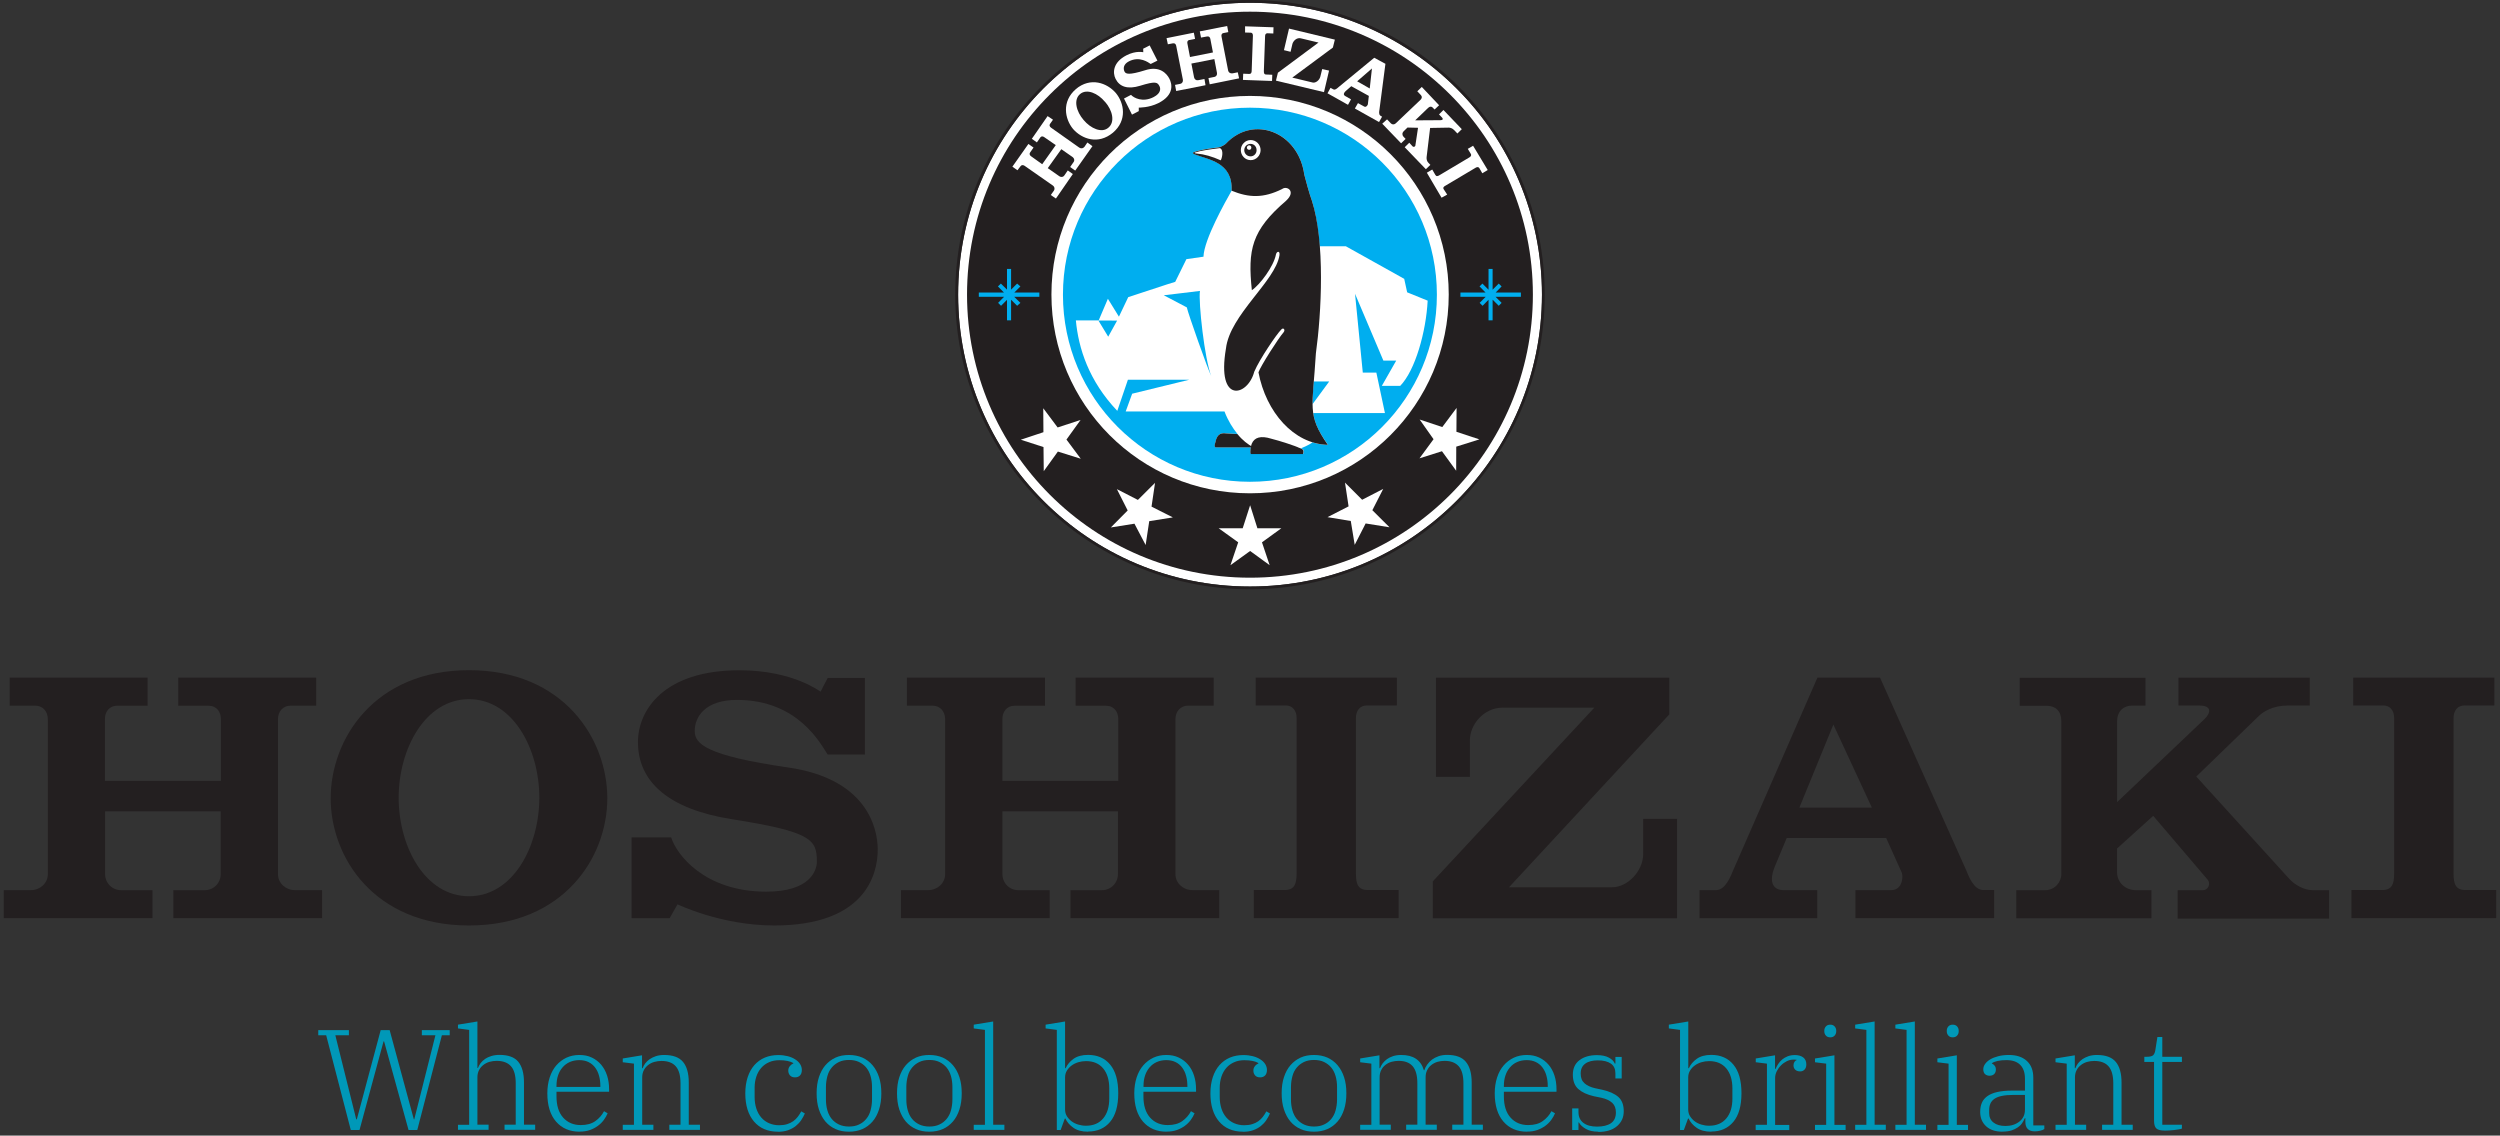 <?xml version="1.0" encoding="UTF-8"?> <svg xmlns="http://www.w3.org/2000/svg" width="306" height="139" viewBox="0 0 306 139" fill="none"><rect x="0" y="0" width="306" height="139" fill="#333333" stroke="none"/><g clip-path="url(#clip0_3883_29531)"><path d="M188.735 36.06C188.735 26.19 184.735 17.26 178.265 10.81C171.795 4.34 162.875 0.34 153.005 0.34C143.135 0.34 134.205 4.34 127.725 10.81C121.285 17.26 117.275 26.19 117.275 36.06C117.275 45.93 121.285 54.87 127.725 61.32C134.205 67.8 143.125 71.79 153.005 71.79C162.885 71.79 171.795 67.8 178.265 61.32C184.735 54.87 188.735 45.93 188.735 36.06Z" fill="white"></path><path d="M116.916 36.06C116.916 16.15 133.086 0 153.006 0C172.926 0 189.076 16.15 189.076 36.06C189.076 55.97 172.906 72.13 153.006 72.13V71.79C162.886 71.79 171.796 67.8 178.266 61.32C184.736 54.87 188.736 45.93 188.736 36.06C188.736 26.19 184.736 17.26 178.266 10.81C171.796 4.34 162.876 0.34 153.006 0.34C143.136 0.34 134.206 4.34 127.726 10.81C121.286 17.26 117.276 26.19 117.276 36.06C117.276 45.93 121.286 54.87 127.726 61.32C134.206 67.8 143.126 71.79 153.006 71.79V72.13C133.096 72.13 116.916 55.98 116.916 36.06Z" fill="#231F20"></path><path d="M187.625 36.06C187.625 55.21 172.125 70.71 153.005 70.71C133.885 70.71 118.365 55.21 118.365 36.06C118.365 16.91 133.865 1.43 153.005 1.43C172.145 1.43 187.625 16.93 187.625 36.06Z" fill="#231F20"></path><path d="M177.325 36.05C177.325 49.49 166.435 60.38 152.995 60.38C139.555 60.38 128.695 49.49 128.695 36.05C128.695 22.61 139.555 11.74 152.995 11.74C166.435 11.74 177.325 22.63 177.325 36.05Z" fill="white"></path><path d="M154.977 9.121C154.737 9.121 154.687 8.951 154.697 8.661L154.847 4.411C154.847 4.201 154.957 4.071 155.127 4.071C155.317 4.071 155.857 4.101 155.857 4.101L155.877 3.341L152.397 3.221V3.981C152.397 3.981 152.917 4.001 153.097 4.001C153.267 4.001 153.357 4.151 153.357 4.351L153.207 8.611C153.207 8.891 153.147 9.051 152.917 9.051L152.167 9.021L152.137 9.781L155.697 9.911L155.727 9.151L154.977 9.121Z" fill="white"></path><path d="M176.716 23.18C176.586 22.96 176.706 22.83 176.986 22.69L180.636 20.52C180.816 20.42 180.976 20.43 181.066 20.57C181.166 20.74 181.436 21.21 181.436 21.21L182.096 20.81L180.306 17.84L179.656 18.22C179.656 18.22 179.926 18.67 180.036 18.85C180.116 18.99 180.046 19.15 179.876 19.25L176.216 21.43C175.976 21.58 175.806 21.62 175.686 21.41L175.306 20.75L174.646 21.14L176.446 24.2L177.136 23.82L176.716 23.17" fill="white"></path><path d="M161.836 8.46L161.606 9.39C161.496 9.83 161.026 10.19 160.666 10.1L158.176 9.5L163.146 5.82L163.386 4.85L157.776 3.5L157.156 6.14L157.966 6.34L158.196 5.36C158.326 4.95 158.756 4.58 159.216 4.69L161.386 5.21L156.416 8.9L156.176 9.87L162.056 11.28L162.676 8.64L161.826 8.45" fill="white"></path><path d="M168.946 14.13C168.736 14.01 168.816 13.6 168.846 13.42L169.576 7.81L168.206 7.07L163.856 10.65C163.716 10.77 163.426 11.06 163.206 10.94L162.856 10.75L162.486 11.42L164.996 12.83L165.366 12.16L164.626 11.74C164.456 11.64 164.386 11.42 164.776 11.09L165.396 10.55L167.546 11.74L167.426 12.77C167.396 12.89 167.206 13.17 166.976 13.04L166.216 12.62L165.836 13.28L168.796 14.94L169.166 14.28L168.936 14.15M166.116 9.95L167.926 8.38L167.656 10.83L166.116 9.95Z" fill="white"></path><path d="M175.586 13.401L175.356 13.161C175.236 13.031 175.016 12.991 174.796 13.211L173.216 14.731L176.306 14.711C176.556 14.711 176.706 14.591 176.486 14.371L176.136 14.001L176.676 13.461L178.926 15.811L178.386 16.341L178.006 15.941C177.766 15.681 177.476 15.621 177.316 15.621C177.206 15.621 175.046 15.661 175.046 15.661L174.616 19.241C174.596 19.461 174.646 19.721 174.806 19.891C174.846 19.931 175.076 20.181 175.076 20.181L174.526 20.711L171.936 18.021L172.496 17.471L172.916 17.931C173.026 18.031 173.216 17.941 173.236 17.841L173.566 15.641L172.276 15.611L171.816 16.061C171.606 16.261 171.606 16.541 171.786 16.731L172.046 17.001L171.496 17.541L169.186 15.141L169.776 14.611L170.256 15.111C170.426 15.281 170.676 15.251 170.836 15.101L173.876 12.211C174.066 12.021 174.076 11.811 173.926 11.651L173.476 11.171L174.026 10.641L176.146 12.881L175.596 13.401" fill="white"></path><path d="M150.855 8.98C150.605 9.02 150.375 8.88 150.325 8.64L149.515 4.48C149.465 4.25 149.555 4.08 149.735 4.05L150.345 3.93L150.205 3.18L146.855 3.84L147.005 4.6C147.005 4.6 147.625 4.48 147.765 4.46C147.975 4.42 148.115 4.57 148.145 4.76C148.175 4.96 148.465 6.42 148.465 6.42L145.655 6.98C145.655 6.98 145.365 5.51 145.335 5.31C145.295 5.13 145.355 4.94 145.555 4.9C145.695 4.87 146.275 4.76 146.275 4.76L146.125 4L142.785 4.67L142.945 5.42L143.585 5.3C143.775 5.27 143.925 5.39 143.965 5.6L144.785 9.75C144.835 9.99 144.685 10.22 144.475 10.26C144.325 10.29 143.825 10.39 143.825 10.39L143.965 11.14L147.555 10.43L147.425 9.67C147.425 9.67 146.815 9.79 146.635 9.82C146.405 9.86 146.205 9.71 146.155 9.47C146.115 9.27 145.825 7.78 145.825 7.78L148.635 7.23C148.635 7.23 148.915 8.72 148.955 8.91C149.005 9.14 148.885 9.36 148.665 9.41C148.485 9.45 147.915 9.56 147.915 9.56L148.065 10.32L151.665 9.59L151.505 8.85C151.505 8.85 151.005 8.95 150.855 8.98Z" fill="white"></path><path d="M132.716 17.981C132.596 18.161 132.336 18.221 132.106 18.071L128.666 15.641C128.466 15.511 128.406 15.311 128.526 15.161L128.886 14.651L128.226 14.211L126.296 16.991L126.916 17.431C126.916 17.431 127.256 16.941 127.336 16.821C127.456 16.651 127.656 16.671 127.806 16.781C127.976 16.901 129.226 17.761 129.226 17.761L127.566 20.101C127.566 20.101 126.366 19.241 126.196 19.121C126.046 19.011 125.956 18.841 126.086 18.661C126.166 18.551 126.506 18.061 126.506 18.061L125.876 17.621L123.916 20.401L124.536 20.841C124.536 20.841 124.926 20.341 124.926 20.331C125.036 20.181 125.226 20.171 125.406 20.291L128.886 22.721C129.086 22.861 129.126 23.131 129.006 23.321C128.916 23.441 128.616 23.871 128.616 23.871L129.246 24.301L131.316 21.301L130.696 20.861C130.696 20.861 130.366 21.351 130.256 21.501C130.126 21.681 129.876 21.711 129.676 21.581C129.506 21.461 128.246 20.581 128.246 20.581L129.906 18.261C129.906 18.261 131.136 19.111 131.296 19.231C131.486 19.371 131.556 19.631 131.416 19.821C131.306 19.971 130.986 20.441 130.986 20.441L131.606 20.881L133.716 17.891L133.096 17.441C133.096 17.441 132.806 17.881 132.716 18.001" fill="white"></path><path d="M140.716 5.551L141.666 7.421L140.846 7.831C140.566 7.651 139.496 6.831 138.176 7.511C137.496 7.861 137.466 8.391 137.636 8.751C137.786 9.061 138.166 9.221 140.156 8.601C141.976 8.001 142.826 9.051 143.116 9.601C143.456 10.231 143.796 11.601 141.786 12.621C140.626 13.201 139.386 13.171 139.386 13.171V13.601L138.556 14.031L137.576 12.061L138.436 11.611C138.756 11.971 139.856 12.581 141.206 11.881C142.136 11.401 142.046 10.821 141.936 10.581C141.676 10.041 141.456 9.911 139.536 10.501C138.036 10.961 137.036 10.631 136.546 9.651C136.166 8.891 136.226 7.621 137.876 6.771C139.056 6.161 139.946 6.401 139.936 6.391C139.936 6.381 139.926 5.961 139.926 5.961L140.736 5.551" fill="white"></path><path d="M135.255 12.46C136.165 13.49 136.515 14.93 135.665 15.63C134.855 16.33 133.505 15.73 132.635 14.69C131.735 13.65 131.365 12.21 132.205 11.51C133.025 10.82 134.385 11.42 135.245 12.46M131.685 10.91C129.925 12.42 130.325 14.56 131.345 15.79C132.415 17.01 134.405 17.75 136.225 16.24C137.995 14.73 137.605 12.62 136.575 11.38C135.505 10.15 133.485 9.39 131.675 10.91H131.685Z" fill="white"></path><path d="M153.016 67.44L155.406 69.18L154.466 66.38L156.836 64.66H153.906L153.016 61.84L152.106 64.66H149.166L151.556 66.38L150.606 69.18L153.016 67.44Z" fill="white"></path><path d="M167.156 64.07L170.076 64.54L167.976 62.45L169.306 59.84L166.726 61.17L164.626 59.07L165.066 61.98L162.486 63.3L165.336 63.77L165.816 66.69L167.156 64.07Z" fill="white"></path><path d="M178.246 54.67L181.076 53.78L178.266 52.85L178.286 49.93L176.536 52.27L173.766 51.35L175.466 53.76L173.746 56.1L176.496 55.23L178.236 57.62L178.246 54.67Z" fill="white"></path><path d="M138.857 64.1L140.227 66.71L140.667 63.79L143.557 63.33L140.947 62.01L141.377 59.1L139.277 61.19L136.707 59.87L138.027 62.48L135.967 64.56L138.857 64.1Z" fill="white"></path><path d="M127.725 54.721L127.755 57.671L129.485 55.271L132.285 56.151L130.535 53.801L132.265 51.401L129.455 52.321L127.695 49.971L127.715 52.901L124.945 53.821L127.725 54.721Z" fill="white"></path><path d="M127.217 35.81H124.147L124.897 35.06L124.497 34.71L123.757 35.45V32.92H123.257V35.45L122.507 34.71L122.147 35.06L122.887 35.81H119.807V36.33H122.897L122.167 37.07L122.527 37.43L123.257 36.7V39.21H123.757V36.69L124.497 37.43L124.897 37.07L124.137 36.33H127.217V35.81Z" fill="#00AEEF"></path><path d="M186.156 35.81H183.066L183.796 35.06L183.446 34.71L182.696 35.46V32.92H182.196V35.46L181.446 34.71L181.096 35.06L181.836 35.81H178.756V36.33H181.846L181.106 37.07L181.466 37.43L182.196 36.69V39.21H182.696V36.68L183.446 37.43L183.796 37.07L183.056 36.33H186.156V35.81Z" fill="#00AEEF"></path><path d="M130.105 36.07C130.105 48.71 140.365 58.97 152.995 58.97C165.625 58.97 175.875 48.71 175.875 36.07C175.875 23.43 165.635 13.18 152.995 13.18C140.355 13.18 130.105 23.43 130.105 36.07Z" fill="#00AEEF"></path><path d="M171.366 47.25C173.236 45.35 174.556 40.56 174.746 36.8L172.236 35.78L171.876 34.13L164.726 30.14H161.526C161.576 30.76 161.606 31.38 161.626 32.01C161.526 29.26 161.216 26.61 160.576 24.56C160.366 24.07 159.646 21.47 159.646 21.38C158.916 16.11 153.396 14.02 150.056 17.59C149.956 17.69 149.436 18.02 149.116 18.04C148.076 18.16 146.906 18.32 146.096 18.63C145.976 18.68 146.026 18.8 146.186 18.87C147.836 19.54 150.916 19.79 150.756 23.33C151.106 23.46 151.426 23.57 151.716 23.66C151.416 23.57 151.106 23.46 150.756 23.33C150.036 24.6 147.366 29.31 147.306 31.42L145.216 31.72L143.846 34.5L142.876 34.8L138.096 36.37L136.956 38.76L135.606 36.57L134.476 39.22H131.686C132.006 42.62 133.256 46.6 136.756 50.291L138.056 46.48H145.566L138.576 48.19L137.786 50.361H149.876C150.316 51.511 150.886 52.4 151.466 53.12L150.096 53.041C149.636 52.99 148.996 52.95 148.776 54.111C148.736 54.291 148.576 54.6 148.796 54.751H153.106C153.046 55.07 153.026 55.431 153.116 55.56H159.506C159.666 55.06 159.476 54.96 159.246 54.87C160.056 54.55 160.586 54.221 160.636 54.14C161.236 54.33 161.866 54.441 162.546 54.45C161.416 52.85 160.906 51.791 160.746 50.56H169.516L168.466 45.61H166.806L165.856 35.96L169.326 44.14H170.896L169.136 47.23H171.406" fill="white"></path><path d="M145.255 37.619L142.445 36.139L143.725 35.989L146.875 35.609C146.665 36.969 147.445 43.959 148.255 46.029C147.805 45.129 145.415 38.359 145.265 37.619" fill="#00AEEF"></path><path d="M160.646 49.48C160.646 48.7 160.706 47.819 160.796 46.69H162.696L160.646 49.48Z" fill="#00AEEF"></path><path d="M157.416 24.57C158.696 23.4 157.496 22.69 156.926 23.14C154.646 24.27 152.886 24.22 150.746 23.34C150.916 19.8 147.826 19.55 146.176 18.88C146.016 18.81 145.966 18.69 146.086 18.64C146.896 18.33 148.056 18.17 149.106 18.05C149.426 18.02 149.946 17.7 150.046 17.59C153.386 14.02 158.916 16.12 159.646 21.38C159.646 21.47 160.366 24.07 160.576 24.56C162.206 29.61 161.746 38.34 161.066 43.24C160.666 49.92 159.936 50.72 162.526 54.45C158.356 54.35 154.956 50.44 154.036 45.57C154.306 44.79 156.486 41.38 157.106 40.68C157.376 40.35 157.066 40.02 156.806 40.36C156.296 40.85 154.166 43.96 153.516 45.51C152.746 48.49 148.876 49.56 150.056 42.66C150.536 38.53 156.106 34.43 156.606 31.25C156.696 30.64 156.256 30.75 156.176 31.15C155.896 32.62 154.206 34.87 153.226 35.52C152.716 30.58 153.156 28.21 157.456 24.54" fill="#231F20"></path><path d="M153.087 19.601C152.407 19.601 151.877 19.041 151.877 18.371C151.877 17.701 152.417 17.141 153.087 17.141C153.757 17.141 154.297 17.701 154.297 18.371C154.297 19.041 153.757 19.601 153.087 19.601Z" fill="white"></path><path d="M153.067 19.139C152.637 19.139 152.297 18.799 152.297 18.379C152.297 17.959 152.627 17.609 153.067 17.609C153.507 17.609 153.807 17.959 153.807 18.379C153.807 18.799 153.487 19.139 153.067 19.139Z" fill="#231F20"></path><path d="M152.905 18.339C152.745 18.339 152.615 18.219 152.615 18.069C152.615 17.919 152.745 17.789 152.905 17.789C153.065 17.789 153.165 17.919 153.165 18.069C153.165 18.219 153.065 18.339 152.905 18.339Z" fill="white"></path><path d="M159.026 54.811C159.356 54.961 159.676 54.971 159.486 55.581H153.106C152.956 55.391 153.096 54.621 153.206 54.331C153.536 53.531 154.306 53.291 155.616 53.701C156.596 53.941 158.596 54.591 159.026 54.821" fill="#231F20"></path><path d="M146.295 18.661C146.975 18.431 148.145 18.271 149.325 18.131C149.865 18.381 149.515 19.561 149.405 19.621C148.365 19.151 147.415 18.881 146.465 18.791C146.125 18.771 146.195 18.681 146.295 18.651" fill="white"></path><path d="M136.735 39.24L134.445 39.23L135.645 41.211L136.735 39.24Z" fill="#00AEEF"></path><path d="M151.446 53.13L150.086 53.05C149.626 53.001 148.986 52.961 148.766 54.12C148.726 54.3 148.566 54.611 148.786 54.761H153.416C152.726 54.391 152.056 53.87 151.456 53.12" fill="#231F20"></path><path d="M105.865 82.959V92.359H101.305C100.455 91.069 97.705 85.669 90.205 85.669C86.345 85.669 85.035 87.709 85.035 89.469C85.035 91.019 86.305 92.469 96.475 93.939C105.985 95.309 107.435 101.209 107.435 103.999C107.435 107.099 105.845 113.299 94.725 113.279C88.245 113.269 82.925 110.689 82.925 110.689L81.965 112.389H77.305V102.499H82.155C82.775 104.529 86.175 109.139 93.795 109.139C99.075 109.139 99.985 106.629 99.985 105.449C99.985 102.749 99.325 101.809 89.565 100.269C81.805 99.039 78.085 95.679 78.085 90.829C78.085 86.949 81.225 82.039 90.515 82.039C97.145 82.039 100.445 84.709 100.445 84.659C100.445 84.609 101.315 82.979 101.315 82.979H105.875" fill="#231F20"></path><path d="M66.015 97.649C65.995 103.699 62.745 109.699 57.405 109.699C52.065 109.699 48.805 103.699 48.795 97.649C48.805 91.599 52.075 85.579 57.405 85.579C62.735 85.579 66.005 91.589 66.015 97.649ZM57.405 82.029C45.785 82.029 40.475 90.499 40.475 97.709C40.475 104.919 45.785 113.279 57.405 113.279C69.025 113.279 74.335 104.919 74.335 97.709C74.335 90.499 69.035 82.029 57.405 82.029Z" fill="#231F20"></path><path d="M36.075 108.949C34.995 108.949 34.025 108.119 34.025 106.999V88.049C34.025 87.059 34.655 86.37 35.585 86.37H38.705V82.939H21.815V86.379H25.495C26.545 86.379 27.035 87.159 27.035 87.999V95.579H12.845V87.999C12.845 87.159 13.335 86.379 14.385 86.379H18.065V82.939H1.185V86.37H4.295C5.225 86.37 5.855 87.049 5.855 88.049V106.999C5.855 108.119 4.885 108.949 3.805 108.949H0.455V112.379H18.665V108.959H14.845C13.715 108.959 12.865 108.079 12.865 106.979V99.309H27.015V106.979C27.015 108.079 26.165 108.959 25.035 108.959H21.215V112.379H39.425V108.949H36.085" fill="#231F20"></path><path d="M145.935 108.949C144.845 108.949 143.875 108.119 143.875 106.999V88.049C143.875 87.059 144.505 86.37 145.435 86.37H148.555V82.939H131.655V86.379H135.335C136.385 86.379 136.875 87.159 136.875 87.999V95.579H122.695V87.999C122.695 87.159 123.185 86.379 124.225 86.379H127.905V82.939H111.005V86.37H114.115C115.055 86.37 115.685 87.049 115.685 88.049V106.999C115.685 108.119 114.715 108.949 113.625 108.949H110.275V112.379H128.485V108.959H124.665C123.545 108.959 122.695 108.079 122.695 106.979V99.309H136.835V106.979C136.835 108.079 135.985 108.959 134.855 108.959H131.025V112.379H149.235V108.949H145.895" fill="#231F20"></path><path d="M262.625 86.369H260.925C260.035 86.369 259.135 86.949 259.135 88.309V98.179L269.815 88.029C270.655 87.229 270.715 86.359 269.205 86.359H266.645V82.949H282.715V86.359H279.955C278.215 86.359 276.995 87.119 276.455 87.659C276.105 88.009 268.825 95.049 268.825 95.049L280.185 107.549C280.875 108.299 281.985 108.959 283.115 108.959H285.085V112.439H266.545V108.959H269.595C270.355 108.959 270.565 108.129 270.255 107.719L263.555 99.859L259.125 103.859V106.729C259.125 108.029 260.135 108.959 261.475 108.959H263.335V112.399H246.795V108.959H250.305C251.495 108.959 252.305 107.999 252.305 106.979V88.259C252.305 87.049 251.605 86.389 250.525 86.389H247.215V82.959H262.605V86.389" fill="#231F20"></path><path d="M167.425 108.939C166.215 108.939 165.965 108.199 165.965 106.899V87.879C165.965 86.979 166.465 86.349 167.295 86.349H170.975V82.939H153.695V86.349H157.375C158.205 86.349 158.705 86.979 158.705 87.879V106.899C158.705 108.189 158.445 108.939 157.245 108.939H153.465V112.379H171.195V108.939H167.425Z" fill="#231F20"></path><path d="M301.774 108.939C300.564 108.939 300.314 108.199 300.314 106.899V87.879C300.314 86.979 300.814 86.349 301.644 86.349H305.314V82.939H288.034V86.349H291.724C292.544 86.349 293.044 86.979 293.044 87.879V106.899C293.044 108.189 292.794 108.939 291.584 108.939H287.814V112.379H305.534V108.939H301.774Z" fill="#231F20"></path><path d="M201.125 100.219V104.529C201.125 106.609 199.225 108.599 197.325 108.599H184.705L204.325 87.439V82.949H175.765V95.089H179.915V90.589C179.925 88.689 181.605 86.619 183.925 86.619H195.145L175.375 107.879V112.399H205.275V100.229H201.115" fill="#231F20"></path><path d="M242.755 108.939C241.565 108.939 240.945 107.189 240.625 106.429L230.115 82.939H222.455L212.205 106.379C211.885 107.109 211.245 108.949 210.055 108.949H208.025V112.389H222.435V108.949H218.205C217.245 108.919 216.365 108.209 217.245 106.049L218.695 102.569H230.865L232.785 106.829C232.985 107.409 232.805 108.949 231.495 108.949H227.105V112.379H244.085V108.939H242.745M220.245 98.849L224.405 88.689L229.115 98.849H220.245Z" fill="#231F20"></path><path d="M39.915 126.72H38.955V126.09H42.705V126.72H41.045L43.605 137.01H43.675L46.595 126.09H47.695L50.655 137.01H50.705L53.295 126.72H51.635V126.09H55.045V126.72H54.085L51.075 138.31H50.005L47.015 127.47H46.945L44.005 138.31H42.935L39.925 126.72H39.915Z" fill="#0098B8"></path><path d="M56.055 137.679H57.425V126.059L56.055 125.879V125.419L58.435 125.029V130.719H58.505C58.575 130.519 58.685 130.329 58.825 130.129C58.975 129.939 59.155 129.769 59.365 129.619C59.585 129.469 59.835 129.349 60.135 129.259C60.435 129.169 60.765 129.119 61.145 129.119C62.205 129.119 62.975 129.399 63.435 129.959C63.895 130.519 64.135 131.359 64.135 132.489V137.659H65.505V138.289H61.755V137.659H63.125V132.589C63.125 131.649 62.935 130.949 62.545 130.509C62.155 130.069 61.575 129.849 60.795 129.849C60.495 129.849 60.205 129.889 59.915 129.969C59.635 130.049 59.385 130.179 59.165 130.349C58.945 130.519 58.765 130.729 58.635 130.979C58.505 131.229 58.435 131.529 58.435 131.859V137.659H59.805V138.289H56.055V137.659V137.679Z" fill="#0098B8"></path><path d="M70.954 138.519C69.744 138.519 68.774 138.109 68.064 137.289C67.354 136.469 66.994 135.319 66.994 133.819C66.994 133.109 67.094 132.459 67.284 131.879C67.474 131.299 67.744 130.799 68.094 130.399C68.444 129.999 68.854 129.689 69.334 129.459C69.814 129.239 70.334 129.129 70.914 129.129C71.494 129.129 71.984 129.229 72.424 129.439C72.874 129.649 73.254 129.939 73.574 130.309C73.884 130.679 74.134 131.119 74.304 131.639C74.474 132.159 74.554 132.719 74.554 133.329V133.629H68.114V134.189C68.114 135.319 68.384 136.189 68.934 136.799C69.484 137.409 70.204 137.709 71.084 137.709C71.824 137.709 72.414 137.549 72.874 137.219C73.334 136.889 73.684 136.489 73.934 136.009L74.374 136.269C74.254 136.549 74.104 136.819 73.904 137.089C73.704 137.359 73.464 137.599 73.174 137.809C72.884 138.019 72.564 138.189 72.194 138.319C71.824 138.449 71.404 138.509 70.944 138.509L70.954 138.519ZM68.114 133.039H73.484V132.939C73.484 132.479 73.434 132.059 73.324 131.679C73.224 131.289 73.054 130.959 72.844 130.669C72.624 130.379 72.364 130.159 72.034 129.999C71.714 129.839 71.334 129.759 70.904 129.759C70.474 129.759 70.084 129.839 69.744 129.989C69.404 130.139 69.104 130.359 68.864 130.639C68.614 130.919 68.434 131.249 68.304 131.639C68.174 132.029 68.114 132.449 68.114 132.919V133.039Z" fill="#0098B8"></path><path d="M76.225 137.679H77.595V130.189L76.225 130.019V129.559L78.585 129.169V130.749H78.655C78.725 130.549 78.835 130.359 78.975 130.159C79.125 129.969 79.305 129.799 79.525 129.639C79.745 129.489 80.005 129.369 80.295 129.269C80.585 129.179 80.915 129.129 81.295 129.129C82.355 129.129 83.125 129.409 83.595 129.969C84.065 130.529 84.305 131.369 84.305 132.499V137.669H85.675V138.299H81.925V137.669H83.295V132.599C83.295 131.659 83.105 130.959 82.715 130.519C82.335 130.079 81.745 129.859 80.965 129.859C80.665 129.859 80.365 129.899 80.085 129.979C79.805 130.059 79.555 130.189 79.335 130.359C79.115 130.529 78.935 130.739 78.805 130.989C78.675 131.239 78.605 131.539 78.605 131.869V137.669H79.975V138.299H76.225V137.669V137.679Z" fill="#0098B8"></path><path d="M95.195 138.519C94.575 138.519 94.025 138.409 93.535 138.199C93.045 137.989 92.625 137.669 92.285 137.269C91.945 136.869 91.675 136.379 91.495 135.799C91.315 135.219 91.225 134.569 91.225 133.829C91.225 133.089 91.325 132.439 91.515 131.849C91.705 131.269 91.985 130.769 92.335 130.369C92.695 129.969 93.115 129.659 93.615 129.449C94.115 129.239 94.665 129.139 95.265 129.139C95.685 129.139 96.075 129.189 96.425 129.279C96.775 129.369 97.075 129.499 97.335 129.669C97.595 129.829 97.795 130.029 97.935 130.249C98.075 130.469 98.145 130.709 98.145 130.969C98.145 131.249 98.075 131.469 97.925 131.629C97.775 131.789 97.575 131.869 97.305 131.869C97.035 131.869 96.835 131.789 96.695 131.629C96.555 131.469 96.485 131.279 96.485 131.039C96.485 130.839 96.545 130.669 96.655 130.519C96.765 130.369 96.915 130.249 97.105 130.159V130.119C96.715 129.889 96.145 129.769 95.385 129.769C94.915 129.769 94.495 129.849 94.125 130.019C93.755 130.179 93.435 130.409 93.175 130.709C92.915 131.009 92.715 131.359 92.575 131.779C92.435 132.199 92.365 132.649 92.365 133.139V134.259C92.365 134.789 92.435 135.259 92.575 135.689C92.715 136.119 92.915 136.479 93.175 136.779C93.435 137.079 93.755 137.319 94.125 137.479C94.495 137.639 94.895 137.729 95.345 137.729C95.715 137.729 96.045 137.689 96.335 137.599C96.625 137.509 96.875 137.389 97.085 137.239C97.295 137.089 97.485 136.909 97.645 136.699C97.805 136.489 97.945 136.269 98.075 136.029L98.515 136.289C98.395 136.569 98.245 136.839 98.065 137.109C97.885 137.379 97.655 137.619 97.395 137.829C97.135 138.039 96.815 138.209 96.455 138.339C96.095 138.469 95.685 138.529 95.225 138.529L95.195 138.519Z" fill="#0098B8"></path><path d="M103.915 138.519C103.305 138.519 102.765 138.419 102.275 138.199C101.795 137.989 101.375 137.679 101.035 137.279C100.695 136.879 100.425 136.379 100.235 135.799C100.045 135.219 99.955 134.559 99.955 133.819C99.955 133.079 100.045 132.429 100.235 131.849C100.425 131.269 100.685 130.779 101.035 130.379C101.385 129.979 101.795 129.669 102.275 129.449C102.755 129.229 103.305 129.129 103.915 129.129C104.525 129.129 105.065 129.239 105.555 129.449C106.035 129.669 106.455 129.979 106.795 130.379C107.135 130.779 107.405 131.269 107.595 131.849C107.785 132.429 107.875 133.079 107.875 133.819C107.875 134.559 107.785 135.209 107.595 135.799C107.405 136.379 107.145 136.879 106.795 137.279C106.445 137.679 106.035 137.989 105.555 138.199C105.075 138.409 104.525 138.519 103.915 138.519ZM103.915 137.889C104.385 137.889 104.795 137.809 105.145 137.639C105.495 137.479 105.785 137.249 106.025 136.959C106.265 136.669 106.445 136.329 106.555 135.919C106.665 135.509 106.735 135.069 106.735 134.569V133.059C106.735 132.569 106.675 132.119 106.555 131.709C106.435 131.299 106.265 130.959 106.025 130.669C105.785 130.379 105.495 130.159 105.145 129.989C104.795 129.819 104.385 129.739 103.915 129.739C103.445 129.739 103.035 129.819 102.685 129.989C102.335 130.159 102.045 130.379 101.805 130.669C101.565 130.959 101.385 131.299 101.275 131.709C101.165 132.119 101.095 132.559 101.095 133.059V134.569C101.095 135.059 101.155 135.509 101.275 135.919C101.395 136.329 101.565 136.669 101.805 136.959C102.045 137.249 102.335 137.469 102.685 137.639C103.035 137.799 103.445 137.889 103.915 137.889Z" fill="#0098B8"></path><path d="M113.755 138.519C113.145 138.519 112.605 138.419 112.115 138.199C111.635 137.989 111.215 137.679 110.875 137.279C110.535 136.879 110.265 136.379 110.075 135.799C109.885 135.219 109.795 134.559 109.795 133.819C109.795 133.079 109.885 132.429 110.075 131.849C110.265 131.269 110.525 130.779 110.875 130.379C111.225 129.979 111.635 129.669 112.115 129.449C112.595 129.229 113.145 129.129 113.755 129.129C114.365 129.129 114.905 129.239 115.395 129.449C115.875 129.669 116.295 129.979 116.635 130.379C116.975 130.779 117.245 131.269 117.435 131.849C117.625 132.429 117.715 133.079 117.715 133.819C117.715 134.559 117.625 135.209 117.435 135.799C117.245 136.379 116.985 136.879 116.635 137.279C116.285 137.679 115.875 137.989 115.395 138.199C114.915 138.409 114.365 138.519 113.755 138.519ZM113.755 137.889C114.225 137.889 114.635 137.809 114.985 137.639C115.335 137.479 115.625 137.249 115.865 136.959C116.105 136.669 116.285 136.329 116.395 135.919C116.505 135.509 116.575 135.069 116.575 134.569V133.059C116.575 132.569 116.515 132.119 116.395 131.709C116.275 131.299 116.105 130.959 115.865 130.669C115.625 130.379 115.335 130.159 114.985 129.989C114.635 129.819 114.225 129.739 113.755 129.739C113.285 129.739 112.875 129.819 112.525 129.989C112.175 130.159 111.885 130.379 111.645 130.669C111.405 130.959 111.225 131.299 111.115 131.709C111.005 132.119 110.935 132.559 110.935 133.059V134.569C110.935 135.059 110.995 135.509 111.115 135.919C111.235 136.329 111.405 136.669 111.645 136.959C111.885 137.249 112.175 137.469 112.525 137.639C112.875 137.799 113.285 137.889 113.755 137.889Z" fill="#0098B8"></path><path d="M119.186 137.679H120.556V126.059L119.186 125.879V125.419L121.566 125.029V137.669H122.936V138.299H119.186V137.669V137.679Z" fill="#0098B8"></path><path d="M133.184 138.519C132.434 138.519 131.834 138.359 131.384 138.039C130.924 137.719 130.604 137.339 130.404 136.909H130.334L129.824 138.309H129.354V126.059L127.984 125.879V125.419L130.364 125.029V130.749H130.434C130.634 130.309 130.954 129.919 131.404 129.599C131.854 129.279 132.444 129.119 133.184 129.119C134.324 129.119 135.234 129.519 135.884 130.309C136.544 131.099 136.874 132.269 136.874 133.809C136.874 135.349 136.544 136.519 135.884 137.309C135.224 138.099 134.324 138.499 133.184 138.499V138.519ZM132.924 137.789C133.834 137.789 134.534 137.489 135.034 136.889C135.534 136.289 135.774 135.479 135.774 134.449V133.219C135.774 132.189 135.524 131.379 135.034 130.779C134.534 130.179 133.834 129.879 132.924 129.879C132.594 129.879 132.284 129.929 131.974 130.019C131.674 130.109 131.394 130.249 131.164 130.419C130.924 130.589 130.734 130.809 130.584 131.049C130.434 131.299 130.364 131.579 130.364 131.889V135.779C130.364 136.099 130.434 136.379 130.584 136.619C130.734 136.859 130.924 137.069 131.164 137.249C131.404 137.429 131.674 137.559 131.974 137.649C132.274 137.739 132.594 137.789 132.924 137.789Z" fill="#0098B8"></path><path d="M142.796 138.519C141.586 138.519 140.616 138.109 139.906 137.289C139.196 136.469 138.836 135.319 138.836 133.819C138.836 133.109 138.936 132.459 139.126 131.879C139.316 131.299 139.586 130.799 139.936 130.399C140.286 129.999 140.696 129.689 141.176 129.459C141.656 129.239 142.176 129.129 142.756 129.129C143.336 129.129 143.816 129.229 144.266 129.439C144.716 129.649 145.096 129.939 145.416 130.309C145.736 130.679 145.976 131.119 146.146 131.639C146.316 132.159 146.396 132.719 146.396 133.329V133.629H139.956V134.189C139.956 135.319 140.226 136.189 140.776 136.799C141.326 137.409 142.046 137.709 142.926 137.709C143.666 137.709 144.256 137.549 144.716 137.219C145.176 136.889 145.526 136.489 145.776 136.009L146.216 136.269C146.096 136.549 145.946 136.819 145.746 137.089C145.546 137.359 145.306 137.599 145.016 137.809C144.726 138.019 144.406 138.189 144.036 138.319C143.666 138.449 143.246 138.509 142.786 138.509L142.796 138.519ZM139.966 133.039H145.336V132.939C145.336 132.479 145.286 132.059 145.176 131.679C145.076 131.289 144.906 130.959 144.696 130.669C144.476 130.379 144.216 130.159 143.886 129.999C143.566 129.839 143.186 129.759 142.756 129.759C142.326 129.759 141.936 129.839 141.596 129.989C141.256 130.139 140.956 130.359 140.716 130.639C140.476 130.919 140.286 131.249 140.156 131.639C140.026 132.029 139.966 132.449 139.966 132.919V133.039Z" fill="#0098B8"></path><path d="M152.124 138.519C151.504 138.519 150.954 138.409 150.464 138.199C149.974 137.989 149.554 137.669 149.214 137.269C148.874 136.869 148.604 136.379 148.424 135.799C148.244 135.219 148.154 134.569 148.154 133.829C148.154 133.089 148.254 132.439 148.444 131.849C148.634 131.269 148.914 130.769 149.264 130.369C149.624 129.969 150.044 129.659 150.544 129.449C151.044 129.239 151.594 129.139 152.194 129.139C152.614 129.139 153.004 129.189 153.354 129.279C153.704 129.369 154.004 129.499 154.264 129.669C154.524 129.829 154.724 130.029 154.864 130.249C155.004 130.469 155.074 130.709 155.074 130.969C155.074 131.249 155.004 131.469 154.854 131.629C154.704 131.789 154.504 131.869 154.234 131.869C153.964 131.869 153.764 131.789 153.624 131.629C153.484 131.469 153.414 131.279 153.414 131.039C153.414 130.839 153.474 130.669 153.584 130.519C153.694 130.369 153.844 130.249 154.034 130.159V130.119C153.644 129.889 153.074 129.769 152.314 129.769C151.844 129.769 151.424 129.849 151.054 130.019C150.684 130.179 150.364 130.409 150.104 130.709C149.844 131.009 149.644 131.359 149.504 131.779C149.364 132.199 149.294 132.649 149.294 133.139V134.259C149.294 134.789 149.364 135.259 149.504 135.689C149.644 136.119 149.844 136.479 150.104 136.779C150.364 137.079 150.684 137.319 151.054 137.479C151.424 137.639 151.824 137.729 152.274 137.729C152.644 137.729 152.974 137.689 153.264 137.599C153.554 137.509 153.804 137.389 154.014 137.239C154.224 137.089 154.414 136.909 154.574 136.699C154.734 136.489 154.874 136.269 155.004 136.029L155.444 136.289C155.324 136.569 155.174 136.839 154.994 137.109C154.814 137.379 154.584 137.619 154.324 137.829C154.064 138.039 153.744 138.209 153.384 138.339C153.024 138.469 152.614 138.529 152.154 138.529L152.124 138.519Z" fill="#0098B8"></path><path d="M160.835 138.519C160.225 138.519 159.685 138.419 159.195 138.199C158.715 137.989 158.295 137.679 157.955 137.279C157.615 136.879 157.345 136.379 157.155 135.799C156.965 135.219 156.875 134.559 156.875 133.819C156.875 133.079 156.965 132.429 157.155 131.849C157.345 131.269 157.605 130.779 157.955 130.379C158.305 129.979 158.715 129.669 159.195 129.449C159.675 129.229 160.225 129.129 160.835 129.129C161.445 129.129 161.985 129.239 162.475 129.449C162.955 129.669 163.375 129.979 163.715 130.379C164.055 130.779 164.325 131.269 164.515 131.849C164.705 132.429 164.795 133.079 164.795 133.819C164.795 134.559 164.705 135.209 164.515 135.799C164.325 136.379 164.065 136.879 163.715 137.279C163.365 137.679 162.955 137.989 162.475 138.199C161.995 138.409 161.445 138.519 160.835 138.519ZM160.835 137.889C161.305 137.889 161.715 137.809 162.065 137.639C162.415 137.479 162.705 137.249 162.945 136.959C163.185 136.669 163.365 136.329 163.475 135.919C163.585 135.509 163.655 135.069 163.655 134.569V133.059C163.655 132.569 163.595 132.119 163.475 131.709C163.355 131.299 163.185 130.959 162.945 130.669C162.705 130.379 162.415 130.159 162.065 129.989C161.715 129.819 161.305 129.739 160.835 129.739C160.365 129.739 159.955 129.819 159.605 129.989C159.255 130.159 158.965 130.379 158.725 130.669C158.485 130.959 158.305 131.299 158.195 131.709C158.085 132.119 158.015 132.559 158.015 133.059V134.569C158.015 135.059 158.075 135.509 158.195 135.919C158.315 136.329 158.485 136.669 158.725 136.959C158.965 137.249 159.255 137.469 159.605 137.639C159.955 137.799 160.365 137.889 160.835 137.889Z" fill="#0098B8"></path><path d="M166.484 137.679H167.854V130.189L166.484 130.019V129.559L168.844 129.169V130.749H168.914C168.984 130.549 169.094 130.359 169.234 130.159C169.384 129.969 169.554 129.799 169.764 129.639C169.974 129.489 170.224 129.369 170.514 129.269C170.804 129.179 171.134 129.129 171.514 129.129C172.994 129.129 173.914 129.749 174.284 130.999H174.334C174.414 130.749 174.534 130.519 174.694 130.299C174.854 130.079 175.044 129.879 175.274 129.699C175.504 129.529 175.774 129.389 176.084 129.279C176.394 129.169 176.744 129.119 177.144 129.119C178.194 129.119 178.954 129.399 179.424 129.969C179.894 130.539 180.134 131.379 180.134 132.509V137.659H181.504V138.289H177.754V137.659H179.124V132.589C179.124 131.649 178.934 130.949 178.544 130.509C178.154 130.069 177.584 129.849 176.814 129.849C176.514 129.849 176.224 129.889 175.944 129.969C175.674 130.049 175.424 130.179 175.204 130.349C174.984 130.519 174.814 130.729 174.684 130.989C174.554 131.249 174.494 131.539 174.494 131.879V137.659H175.864V138.289H172.114V137.659H173.484V132.589C173.484 131.649 173.294 130.949 172.914 130.509C172.534 130.069 171.964 129.849 171.194 129.849C170.894 129.849 170.594 129.889 170.314 129.969C170.034 130.049 169.784 130.179 169.574 130.349C169.354 130.519 169.184 130.729 169.054 130.989C168.924 131.249 168.864 131.539 168.864 131.879V137.659H170.234V138.289H166.484V137.659V137.679Z" fill="#0098B8"></path><path d="M186.915 138.519C185.705 138.519 184.735 138.109 184.025 137.289C183.315 136.469 182.955 135.319 182.955 133.819C182.955 133.109 183.055 132.459 183.245 131.879C183.435 131.299 183.705 130.799 184.055 130.399C184.405 129.999 184.815 129.689 185.295 129.459C185.775 129.239 186.295 129.129 186.875 129.129C187.455 129.129 187.935 129.229 188.385 129.439C188.835 129.649 189.215 129.939 189.535 130.309C189.855 130.679 190.095 131.119 190.265 131.639C190.435 132.159 190.515 132.719 190.515 133.329V133.629H184.075V134.189C184.075 135.319 184.345 136.189 184.895 136.799C185.445 137.409 186.165 137.709 187.045 137.709C187.785 137.709 188.375 137.549 188.835 137.219C189.295 136.889 189.645 136.489 189.895 136.009L190.335 136.269C190.215 136.549 190.065 136.819 189.865 137.089C189.665 137.359 189.425 137.599 189.135 137.809C188.845 138.019 188.525 138.189 188.155 138.319C187.785 138.449 187.365 138.509 186.905 138.509L186.915 138.519ZM184.075 133.039H189.445V132.939C189.445 132.479 189.395 132.059 189.285 131.679C189.185 131.289 189.015 130.959 188.805 130.669C188.585 130.379 188.325 130.159 187.995 129.999C187.675 129.839 187.295 129.759 186.865 129.759C186.435 129.759 186.045 129.839 185.705 129.989C185.365 130.139 185.065 130.359 184.825 130.639C184.585 130.919 184.395 131.249 184.265 131.639C184.135 132.029 184.075 132.449 184.075 132.919V133.039Z" fill="#0098B8"></path><path d="M195.636 138.518C195.016 138.518 194.506 138.408 194.106 138.178C193.706 137.948 193.416 137.688 193.256 137.378H193.206V138.308H192.436V135.668H193.206V136.148C193.206 136.698 193.406 137.128 193.806 137.438C194.206 137.748 194.766 137.898 195.486 137.898C196.206 137.898 196.786 137.758 197.186 137.478C197.586 137.198 197.786 136.758 197.786 136.168C197.786 135.658 197.636 135.268 197.336 134.988C197.036 134.708 196.596 134.498 196.016 134.368L195.086 134.178C194.266 133.988 193.636 133.698 193.186 133.298C192.736 132.898 192.516 132.308 192.516 131.538C192.516 130.768 192.786 130.178 193.326 129.768C193.866 129.358 194.576 129.148 195.456 129.148C196.066 129.148 196.546 129.248 196.916 129.448C197.286 129.648 197.536 129.888 197.656 130.188H197.726V129.368H198.496V132.008H197.726V131.378C197.726 130.848 197.546 130.448 197.176 130.188C196.806 129.928 196.276 129.788 195.576 129.788C194.926 129.788 194.406 129.918 194.036 130.188C193.666 130.458 193.476 130.858 193.476 131.398C193.476 131.938 193.626 132.308 193.936 132.588C194.246 132.868 194.676 133.068 195.236 133.198L196.126 133.388C196.976 133.578 197.626 133.868 198.076 134.258C198.526 134.658 198.746 135.238 198.746 136.008C198.746 136.778 198.476 137.358 197.926 137.838C197.376 138.308 196.616 138.548 195.636 138.548V138.518Z" fill="#0098B8"></path><path d="M209.466 138.519C208.716 138.519 208.116 138.359 207.666 138.039C207.206 137.719 206.886 137.339 206.686 136.909H206.616L206.106 138.309H205.636V126.059L204.266 125.879V125.419L206.646 125.029V130.749H206.716C206.916 130.309 207.236 129.919 207.686 129.599C208.136 129.279 208.726 129.119 209.466 129.119C210.606 129.119 211.516 129.519 212.166 130.309C212.826 131.099 213.156 132.269 213.156 133.809C213.156 135.349 212.826 136.519 212.166 137.309C211.506 138.099 210.606 138.499 209.466 138.499V138.519ZM209.196 137.789C210.106 137.789 210.806 137.489 211.306 136.889C211.806 136.289 212.046 135.479 212.046 134.449V133.219C212.046 132.189 211.796 131.379 211.306 130.779C210.806 130.179 210.106 129.879 209.196 129.879C208.866 129.879 208.556 129.929 208.246 130.019C207.946 130.109 207.666 130.249 207.436 130.419C207.196 130.589 207.006 130.809 206.856 131.049C206.706 131.299 206.636 131.579 206.636 131.889V135.779C206.636 136.099 206.706 136.379 206.856 136.619C207.006 136.859 207.196 137.069 207.436 137.249C207.676 137.429 207.946 137.559 208.246 137.649C208.546 137.739 208.866 137.789 209.196 137.789Z" fill="#0098B8"></path><path d="M214.905 137.679H216.275V130.189L214.905 130.019V129.559L217.265 129.169V130.829H217.335C217.415 130.629 217.525 130.429 217.655 130.229C217.785 130.029 217.955 129.839 218.145 129.679C218.335 129.519 218.565 129.389 218.815 129.289C219.075 129.189 219.365 129.139 219.695 129.139C220.125 129.139 220.465 129.239 220.715 129.429C220.965 129.619 221.095 129.909 221.095 130.279C221.095 130.549 221.025 130.759 220.885 130.909C220.745 131.059 220.565 131.139 220.345 131.139C220.085 131.139 219.885 131.069 219.745 130.939C219.605 130.809 219.525 130.629 219.525 130.409C219.525 130.229 219.565 130.089 219.645 129.969C219.725 129.849 219.815 129.779 219.905 129.759V129.719C219.815 129.709 219.735 129.699 219.675 129.699H219.485C219.225 129.699 218.965 129.759 218.705 129.889C218.445 130.019 218.205 130.189 217.995 130.399C217.785 130.609 217.615 130.849 217.475 131.119C217.345 131.389 217.275 131.659 217.275 131.939V137.689H219.005V138.319H214.895V137.689L214.905 137.679Z" fill="#0098B8"></path><path d="M222.154 137.68H223.524V130.19L222.154 130.02V129.56L224.534 129.17V137.68H225.904V138.31H222.154V137.68ZM224.024 126.97C223.794 126.97 223.614 126.9 223.484 126.75C223.354 126.6 223.294 126.43 223.294 126.23V126.16C223.294 125.96 223.354 125.79 223.484 125.64C223.614 125.49 223.794 125.42 224.024 125.42C224.254 125.42 224.434 125.49 224.564 125.64C224.694 125.79 224.754 125.96 224.754 126.16V126.23C224.754 126.43 224.694 126.6 224.564 126.75C224.434 126.9 224.254 126.97 224.024 126.97Z" fill="#0098B8"></path><path d="M227.074 137.679H228.444V126.059L227.074 125.879V125.419L229.454 125.029V137.669H230.824V138.299H227.074V137.669V137.679Z" fill="#0098B8"></path><path d="M231.994 137.679H233.364V126.059L231.994 125.879V125.419L234.374 125.029V137.669H235.744V138.299H231.994V137.669V137.679Z" fill="#0098B8"></path><path d="M237.135 137.68H238.505V130.19L237.135 130.02V129.56L239.515 129.17V137.68H240.885V138.31H237.135V137.68ZM239.015 126.97C238.785 126.97 238.605 126.9 238.475 126.75C238.345 126.6 238.285 126.43 238.285 126.23V126.16C238.285 125.96 238.345 125.79 238.475 125.64C238.605 125.49 238.785 125.42 239.015 125.42C239.245 125.42 239.425 125.49 239.555 125.64C239.685 125.79 239.745 125.96 239.745 126.16V126.23C239.745 126.43 239.685 126.6 239.555 126.75C239.425 126.9 239.245 126.97 239.015 126.97Z" fill="#0098B8"></path><path d="M245.105 138.519C244.255 138.519 243.585 138.299 243.105 137.859C242.625 137.419 242.375 136.839 242.375 136.099C242.375 135.669 242.445 135.289 242.585 134.969C242.725 134.649 242.955 134.379 243.265 134.159C243.575 133.939 243.985 133.769 244.485 133.659C244.985 133.549 245.585 133.489 246.295 133.489H247.855V132.039C247.855 131.299 247.665 130.729 247.275 130.339C246.885 129.949 246.325 129.759 245.595 129.759C245.175 129.759 244.815 129.789 244.505 129.859C244.205 129.929 243.965 130.019 243.805 130.139V130.169C243.935 130.229 244.045 130.319 244.145 130.439C244.245 130.559 244.295 130.719 244.295 130.919C244.295 131.149 244.225 131.329 244.085 131.469C243.945 131.599 243.755 131.669 243.525 131.669C243.295 131.669 243.105 131.599 242.965 131.469C242.825 131.339 242.755 131.139 242.755 130.879C242.755 130.659 242.825 130.439 242.975 130.229C243.125 130.019 243.335 129.829 243.605 129.669C243.875 129.509 244.205 129.379 244.595 129.279C244.975 129.179 245.415 129.129 245.895 129.129C246.815 129.129 247.545 129.369 248.075 129.849C248.605 130.329 248.875 131.009 248.875 131.899V137.749H250.225V138.199C250.105 138.279 249.945 138.349 249.725 138.399C249.505 138.449 249.295 138.479 249.065 138.479C248.295 138.479 247.905 138.089 247.905 137.319V136.869H247.835C247.755 137.069 247.645 137.269 247.515 137.459C247.385 137.659 247.205 137.839 246.985 137.989C246.765 138.139 246.505 138.269 246.195 138.369C245.895 138.459 245.535 138.509 245.105 138.509V138.519ZM245.475 137.819C246.155 137.819 246.715 137.639 247.175 137.279C247.635 136.919 247.855 136.429 247.855 135.809V134.019H246.435C245.875 134.019 245.405 134.059 245.025 134.139C244.645 134.219 244.345 134.339 244.115 134.499C243.885 134.659 243.725 134.849 243.625 135.079C243.525 135.309 243.475 135.569 243.475 135.859V136.259C243.475 136.739 243.645 137.119 244.005 137.399C244.355 137.679 244.845 137.819 245.475 137.819Z" fill="#0098B8"></path><path d="M251.596 137.679H252.966V130.189L251.596 130.019V129.559L253.956 129.169V130.749H254.026C254.096 130.549 254.206 130.359 254.346 130.159C254.496 129.969 254.676 129.799 254.896 129.639C255.116 129.489 255.376 129.369 255.666 129.269C255.956 129.179 256.286 129.129 256.666 129.129C257.726 129.129 258.496 129.409 258.966 129.969C259.436 130.529 259.676 131.369 259.676 132.499V137.669H261.046V138.299H257.296V137.669H258.666V132.599C258.666 131.659 258.476 130.959 258.086 130.519C257.706 130.079 257.116 129.859 256.336 129.859C256.036 129.859 255.736 129.899 255.456 129.979C255.176 130.059 254.926 130.189 254.706 130.359C254.486 130.529 254.306 130.739 254.176 130.989C254.046 131.239 253.976 131.539 253.976 131.869V137.669H255.346V138.299H251.596V137.669V137.679Z" fill="#0098B8"></path><path d="M264.935 138.38C264.445 138.38 264.105 138.29 263.925 138.11C263.745 137.93 263.655 137.62 263.655 137.17V129.98H262.465V129.35H262.725C263.135 129.35 263.405 129.29 263.535 129.17C263.665 129.05 263.755 128.86 263.805 128.59L264.065 126.93H264.665V129.35H267.065V129.98H264.665V137.67H267.065V138.14C266.965 138.18 266.825 138.21 266.645 138.24C266.465 138.27 266.285 138.3 266.085 138.32C265.885 138.34 265.685 138.36 265.485 138.37C265.285 138.38 265.095 138.39 264.935 138.39V138.38Z" fill="#0098B8"></path></g><defs><clipPath id="clip0_3883_29531"><rect width="305.09" height="138.52" fill="white" transform="translate(0.455)"></rect></clipPath></defs></svg> 